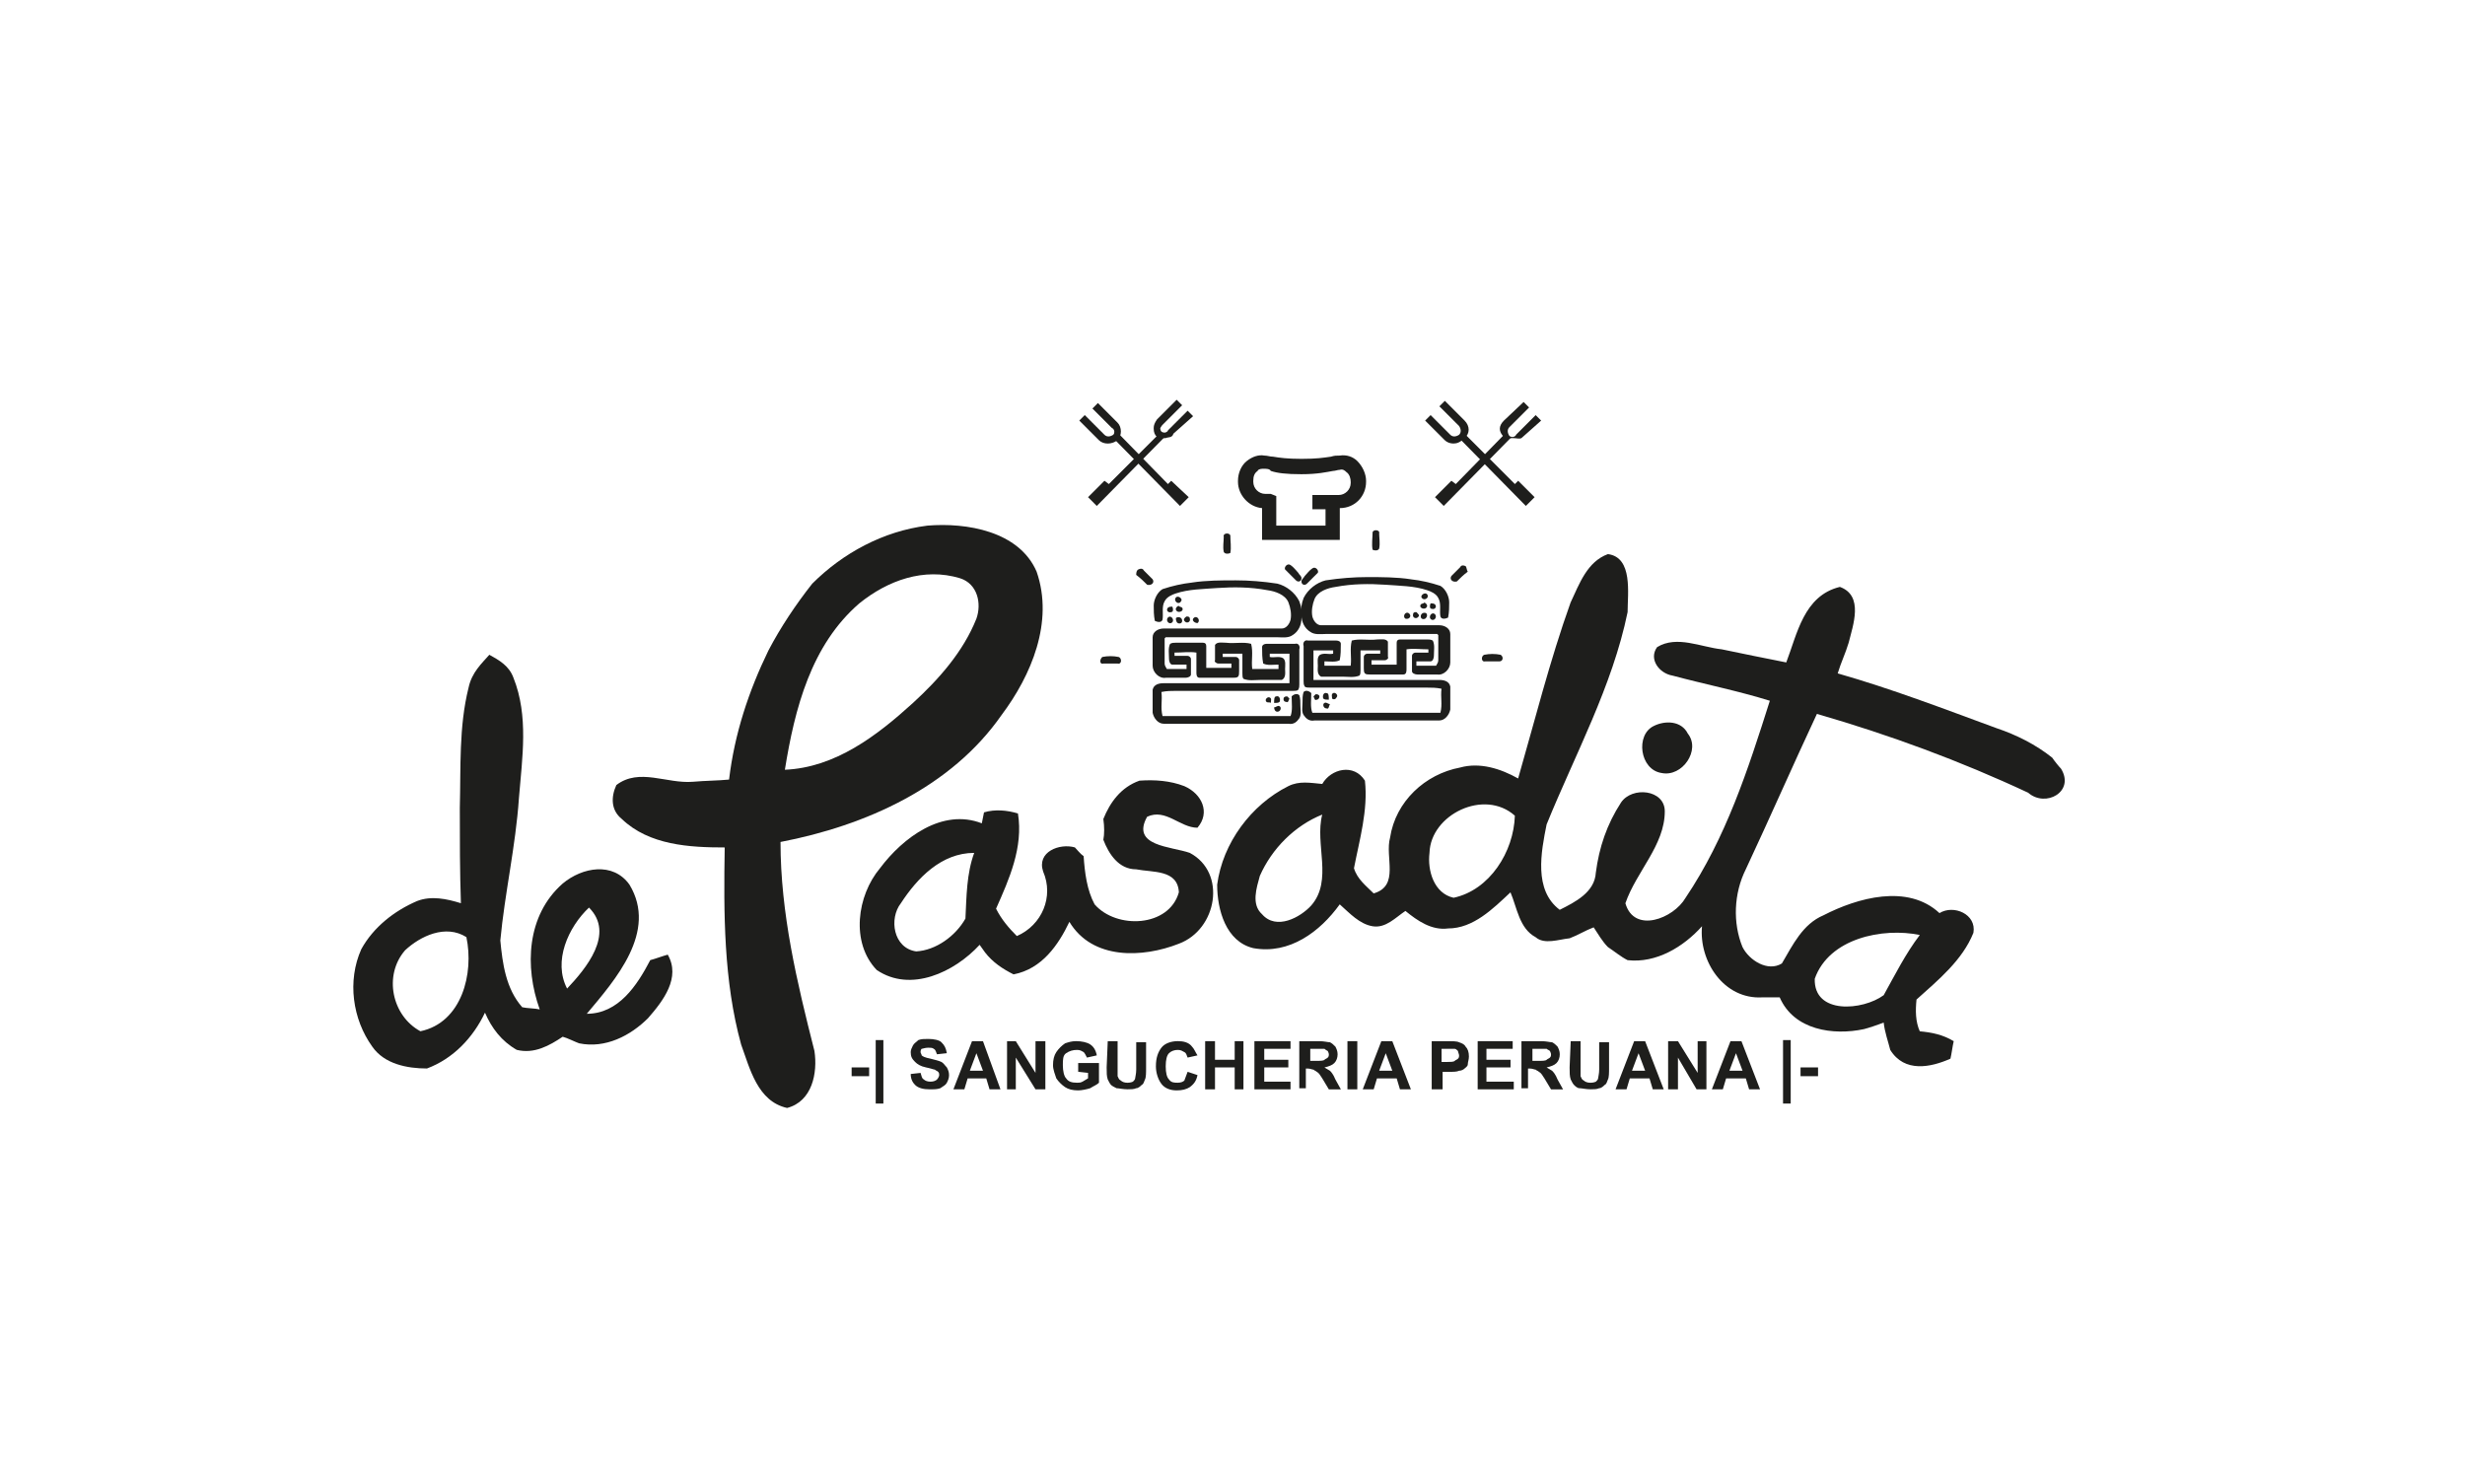 <?xml version="1.0" encoding="UTF-8"?><svg id="Capa_1" xmlns="http://www.w3.org/2000/svg" viewBox="0 0 1080 650"><defs><style>.cls-1{fill:#1e1e1c;}</style></defs><path class="cls-1" d="M536.17,235.08c-.48-1.44,2.4-1.92,2.88-.48,0,2.4,.48,5.27,0,7.67-.96,.48-2.4,.48-2.88-.48-.48-2.4,0-4.32,0-6.71"/><path class="cls-1" d="M575.01,248.99c1.44-.96,2.88,.96,2.4,1.92l-4.8,4.8c-.96,.96-2.4,.48-2.4-.96,0-.96,.96-1.44,1.44-2.4,.96-.96,1.92-2.4,3.36-3.36"/><path class="cls-1" d="M522.26,255.22c6.23-.96,12.95-.96,19.18-.96,5.75,0,11.99,.48,18.22,1.44,3.84,.96,7.67,3.84,9.59,7.67,.96,2.4,1.44,5.27,.96,7.67,0,2.88-1.44,5.75-3.84,7.19-1.92,1.44-4.8,.96-6.71,.96h-48.91l-.48,.48v11.03c0,.96,.48,1.44,.96,2.4h8.63v-1.92h-6.23c-.96,0-1.44-1.44-1.44-2.4,0-2.4-.48-4.8,.48-6.71,.96-.48,1.44-.48,2.4-.48h11.99c.96,0,1.44,.48,1.44,1.44v9.59h11.03v-1.92h-5.75c-.96,0-1.92-.96-1.44-1.44v-6.71c.96-1.44,2.88-.96,4.8-.96,3.84,.48,7.67-.48,11.03,.48,.96,3.84,0,7.19,.48,11.03h11.51v-1.92c-2.4,0-4.8,.48-6.71-.48-.48-2.4-.48-4.8-.48-7.19,0-.96,.96-1.44,1.92-1.44h12.47c1.44-.48,2.4,.96,1.92,2.4v15.34c0,.96,0,1.44-.48,2.4-.48,.48-1.44,.48-2.4,.48h-51.31c-1.92,0-3.84,0-6.23,.48,.48,3.84-.48,6.71,.48,10.55h56.1c.96-2.4,.48-5.75,.48-8.63,.96-.96,2.4-1.44,3.36-.48,.48,1.44,.48,2.88,.48,4.8,0,1.44,.48,3.84-.48,5.27s-2.4,2.88-4.8,2.4h-54.67c-2.4,0-4.32-2.4-4.8-4.8v-10.07c.48-2.4,2.88-2.88,4.8-2.88h55.15v-12.95h-8.63v1.44c1.92,.48,3.84-.48,5.75,.48,1.44,.96,.96,3.36,.96,4.8s.48,3.84-1.44,4.8h-9.59c-2.4,0-4.8,.48-7.19-.48-.48-.48-.48-1.44-.48-2.4v-8.63h-8.63v1.44h5.75c.48,0,1.44,.48,1.44,1.44v4.8c0,.96,0,1.92-.48,2.4s-1.44,.48-2.4,.48h-14.39c-1.44,0-1.44-1.44-1.44-2.4v-8.63c-2.88-.48-6.23,0-9.59,0v1.44h5.75c.48,0,1.44,.48,1.44,1.44v6.71c0,.96-1.44,1.44-2.4,1.44h-8.63c-2.88,.48-5.75-2.4-5.75-5.27v-12.47c0-2.4,2.4-3.84,4.8-3.84h51.79c1.92,0,3.36-1.92,3.84-3.84,.48-2.4,0-5.27-.96-7.67-1.44-3.36-5.75-4.8-9.11-5.27-7.67-1.44-14.87-1.44-22.06-.96-6.23,.48-12.47,.48-18.22,2.4-1.44,.48-3.84,1.44-4.8,3.36-1.44,2.4-.48,5.75-.96,8.15-.48,1.44-2.4,.96-3.36,.48-.48-2.4-.48-4.8-.48-6.71,0-2.4,1.44-5.75,3.84-7.19,4.32-1.44,8.63-2.4,12.95-2.88"/><path class="cls-1" d="M482.94,287.83c2.4-.48,4.8-.48,7.19,0,1.44,.48,1.44,3.36-.48,2.88h-6.23c-1.44,.48-1.92-1.44-.48-2.88"/><path class="cls-1" d="M498.77,249.47c.96-.48,1.92-.48,2.4,.48l3.84,3.84c.96,1.44-.48,2.88-2.4,2.4-1.44-1.44-2.88-2.88-4.8-4.32,0-.48,0-1.92,.96-2.4"/><path class="cls-1" d="M511.71,270.57c1.44-1.44,3.36,1.44,1.44,2.4-1.44,.48-2.4-1.44-1.44-2.4"/><path class="cls-1" d="M554.87,307.49c-.96-.96,.48-2.4,1.44-1.92,.96,.48,.48,1.44,.48,2.4-.48-.48-1.44,0-1.92-.48"/><path class="cls-1" d="M515.07,261.94c.96-1.44,3.36,.48,2.4,1.44-.96,1.92-3.36,0-2.4-1.44"/><path class="cls-1" d="M558.23,309.89c.96,0,1.44-.96,2.4-.48s.48,2.4-.96,2.4c-.96,0-1.44-.96-1.44-1.92"/><path class="cls-1" d="M516.51,265.29c-.48,.48,.96,.48,1.44,.96,.96,1.44-1.44,2.4-2.4,1.44-.96-.96,0-1.92,.96-2.4"/><path class="cls-1" d="M519.87,270.09c.48,0,1.44,0,1.44,.96,.48,1.44-1.44,2.4-2.4,.96-.48-.48,0-1.44,.96-1.92"/><path class="cls-1" d="M559.19,305.09c1.44-.48,1.92,1.44,1.44,2.4-.48,.48-1.44,.48-2.4,.48,0-1.44,0-2.88,.96-2.88"/><path class="cls-1" d="M511.71,266.25c.48-.48,1.44-.48,1.92-.48,.48,.96,.48,2.4-.48,2.4-1.44,.48-2.4-.96-1.44-1.92"/><path class="cls-1" d="M515.55,270.57c.96-.48,2.4,0,2.4,1.44s-1.92,1.44-2.4,.48-.48-1.92,0-1.92"/><path class="cls-1" d="M523.22,270.57c1.44-.96,2.88,1.44,1.44,2.4-1.44,0-2.88-1.44-1.44-2.4"/><path class="cls-1" d="M562.54,305.57c.48-.48,.96-.48,1.44-.48l.96,.96c-.48,.96-.48,1.92-1.44,1.44-.96,0-1.44-.96-.96-1.92"/><path class="cls-1" d="M604.26,233.65c.48-1.44-2.4-1.92-2.88-.48,0,2.4-.48,5.27,0,7.67,.96,.48,2.4,.48,2.88-.48,.48-2.4,0-4.8,0-6.71"/><path class="cls-1" d="M565.42,247.55c-1.44-.96-2.88,.96-2.4,1.92l4.8,4.8c.96,.96,2.4,.48,2.4-.96,0-.96-.96-1.44-1.44-2.4-.96-.96-1.92-2.4-3.36-3.36"/><path class="cls-1" d="M618.17,253.79c-6.23-.96-12.95-.96-19.18-.96-5.75,0-11.99,.48-18.22,1.44-3.84,.96-7.67,3.84-9.59,7.67-.96,2.4-1.44,5.27-.96,7.67,0,2.88,1.44,5.75,3.84,7.19,1.92,1.44,4.8,.96,6.71,.96h48.91l.48,.48v11.03c0,.96-.48,1.44-.96,2.4h-8.63v-1.92h6.23c.96,0,1.44-1.44,1.44-2.4,0-2.4,.48-4.8-.48-6.71-.96-.48-1.44-.48-2.4-.48h-11.99c-.96,0-1.44,.48-1.44,1.44v9.59h-11.03v-1.92h5.75c.96,0,1.92-.96,1.44-1.44v-6.71c-.96-1.44-2.88-.96-4.8-.96-3.84,.48-7.67-.48-11.03,.48-.96,3.84,0,7.19-.48,11.03h-11.51v-1.92c2.4,0,4.8,.48,6.71-.48,.48-2.4,.48-4.8,.48-7.19,0-.96-.96-1.44-1.92-1.44h-12.47c-1.44-.48-2.4,.96-1.92,2.4v15.34c0,.96,0,1.44,.48,2.4,.48,.48,1.44,.48,2.4,.48h51.31c1.92,0,3.84,0,6.23,.48-.48,3.84,.48,6.71-.48,10.55h-56.1c-.96-2.4-.48-5.75-.48-8.63-.96-.96-2.4-1.44-3.36-.48-.48,1.44-.48,2.88-.48,4.8,0,1.44-.48,3.84,.48,5.27s2.4,2.88,4.8,2.4h54.67c2.4,0,4.32-2.4,4.8-4.8v-10.07c-.48-2.4-2.88-2.88-4.8-2.88h-55.15v-12.95h8.63v1.44c-1.92,.48-3.84-.48-5.75,.48-1.44,.96-.96,3.36-.96,4.8s-.48,3.84,1.44,4.8h9.59c2.4,0,4.8,.48,7.19-.48,.48-.48,.48-1.44,.48-2.4v-8.63h8.63v1.44h-5.75c-.48,0-1.44,.48-1.44,1.44v4.8c0,.96,0,1.92,.48,2.4s1.44,.48,2.4,.48h14.39c1.44,0,1.44-1.44,1.44-2.4v-8.63c2.88-.48,6.23,0,9.59,0v1.44h-5.75c-.48,0-1.44,.48-1.44,1.44v6.71c0,.96,1.44,1.44,2.4,1.44h8.63c2.88,.48,5.75-2.4,5.75-5.27v-12.47c0-2.4-2.4-3.84-4.8-3.84h-51.79c-1.92,0-3.36-1.92-3.84-3.84-.48-2.4,0-5.27,.96-7.67,1.44-3.36,5.75-4.8,9.11-5.27,7.67-1.44,14.87-1.44,22.06-.96,6.23,.48,12.47,.48,18.22,2.4,1.44,.48,3.84,1.44,4.8,3.36,1.44,2.4,.48,5.75,.96,8.15,.48,1.44,2.4,.96,3.36,.48,.48-2.4,.48-4.8,.48-6.71,0-2.4-1.44-5.75-3.84-7.19-4.32-1.44-8.63-2.4-12.95-2.88"/><path class="cls-1" d="M657.49,286.87c-2.4-.48-4.8-.48-7.19,0-1.44,.48-1.44,3.36,.48,2.88h6.23c1.44,0,1.92-1.92,.48-2.88"/><path class="cls-1" d="M642.14,248.03c-.96-.48-1.92-.48-2.4,.48l-3.84,3.84c-.96,1.44,.48,2.88,2.4,2.4,1.44-1.44,2.88-2.88,4.8-4.32-.48-.48-.48-1.92-.96-2.4"/><path class="cls-1" d="M628.72,269.13c-1.44-1.44-3.36,1.44-1.44,2.4,1.44,.48,2.4-1.44,1.44-2.4"/><path class="cls-1" d="M585.56,305.57c.96-.96-.48-2.4-1.44-1.92-.96,.48-.48,1.44-.48,2.4,.48,.48,1.44,.48,1.92-.48"/><path class="cls-1" d="M625.36,260.5c-.96-1.44-3.36,.48-2.4,1.44,.96,1.44,3.36,0,2.4-1.44"/><path class="cls-1" d="M582.68,308.45c-.96,0-1.44-.96-2.4-.48s-.48,2.4,.96,2.4c.96,.48,.96-.96,1.44-1.92"/><path class="cls-1" d="M623.92,263.86c.48,.48-.96,.48-1.44,.96-.96,1.44,1.44,2.4,2.4,1.44,.96-.96,0-1.92-.96-2.4"/><path class="cls-1" d="M620.57,268.17c-.48,0-1.44,0-1.44,.96-.48,1.44,1.44,2.4,2.4,.96,.48-.48,0-.96-.96-1.92"/><path class="cls-1" d="M581.24,303.66c-1.44-.48-1.92,1.44-1.44,2.4,.48,.48,1.44,.48,2.4,.48,0-1.44,0-2.88-.96-2.88"/><path class="cls-1" d="M628.72,264.81c-.48-.48-1.44-.48-1.92-.48-.48,.96-.48,2.4,.48,2.4,1.44,.48,2.4-.96,1.44-1.92"/><path class="cls-1" d="M624.88,268.65c-.96-.48-2.4,0-2.4,1.44s1.92,1.44,2.4,.48c.48-.48,.48-1.44,0-1.92"/><path class="cls-1" d="M617.21,268.65c-1.44-.96-2.88,1.44-1.44,2.4,1.92,.48,2.88-1.44,1.44-2.4"/><path class="cls-1" d="M577.89,304.62c-.48-.48-.96-.48-1.44-.48l-.96,.96c.48,.96,.48,1.92,1.44,1.44,.96,0,1.44-1.44,.96-1.92"/><path class="cls-1" d="M406.22,230.29c17.26-1.44,40.28,2.4,47.95,20.14,7.67,22.06-2.4,45.56-15.34,62.82-22.06,31.65-59.46,48.43-96.86,55.63,0,31.17,7.19,61.38,14.87,91.59,1.44,9.59-.96,22.06-11.99,24.94-12.95-2.88-16.3-17.26-20.14-27.81-7.67-27.81-7.67-57.54-7.19-86.32-15.34,0-33.09-.96-45.08-12.47-4.8-3.84-4.8-9.59-2.4-14.87,10.07-7.67,22.06-.48,33.57-1.44,5.27-.48,11.03-.48,15.82-.96,2.4-20.14,8.63-38.84,17.26-56.58,5.27-10.07,11.99-20.14,19.18-29.25,13.43-13.43,31.17-23.02,50.35-25.41m-29.73,34.05c-21.1,18.22-28.29,46.03-32.61,72.89,22.06-.96,40.28-14.87,56.1-29.25,11.51-10.55,22.06-22.54,27.81-36.92,2.4-6.71,.48-15.34-7.19-17.74-15.82-4.8-31.65,.96-44.12,11.03"/><path class="cls-1" d="M688.18,263.86c3.84-8.15,7.19-17.74,16.3-21.1,11.03,1.44,8.63,17.26,8.63,25.41-6.71,32.61-23.02,62.34-35.49,93.03-2.4,11.99-5.75,28.77,5.75,37.4,6.71-3.36,15.34-7.67,15.82-16.3,1.44-11.03,4.8-21.1,11.03-30.69,4.8-7.19,19.18-5.75,19.18,3.84,0,14.87-12.47,26.37-17.26,40.28,3.84,13.43,21.1,6.71,26.37-2.4,17.74-26.37,27.33-56.1,36.92-86.32-13.91-4.32-28.29-7.19-42.68-11.03-5.75-.96-10.55-7.19-6.71-12.47,8.63-5.27,19.18,0,28.29,.96,9.11,1.92,18.7,3.84,28.29,5.75,4.8-12.47,7.67-29.25,23.5-33.09,10.55,3.84,5.75,16.78,3.84,24.46-1.44,4.8-3.36,8.63-4.8,13.43,23.5,6.71,46.03,15.34,69.53,23.98,8.63,2.88,17.26,7.19,24.46,12.95,.96,1.44,2.88,3.84,3.84,4.8,6.23,10.07-6.71,17.26-14.39,10.55-29.73-13.91-60.9-25.41-92.55-34.53-10.55,22.54-20.62,45.56-31.17,68.09-5.27,10.55-5.75,23.5-1.44,34.05,2.88,5.75,11.03,11.03,17.26,7.19,4.8-8.15,9.11-17.26,18.22-21.1,14.87-7.67,36.92-13.91,50.83-.96,6.23-3.84,16.3,.48,14.87,8.63-4.8,11.99-15.34,20.62-24.94,29.25-.48,4.8-.48,9.59,1.44,13.91,5.27,.48,10.07,1.44,14.87,4.32-.48,1.92-.96,5.75-1.44,7.67-8.63,3.84-20.14,6.23-26.37-3.84-.96-3.84-2.4-7.67-2.88-11.99-2.4,.96-6.71,2.4-8.63,2.88-13.43,2.88-30.69,.48-36.92-13.91h-7.67c-16.78,.96-27.81-15.82-26.37-31.17-8.15,9.11-20.14,16.3-32.61,14.87-2.88-1.44-5.75-3.84-8.63-5.75-2.4-2.4-4.32-5.75-6.23-8.63-3.84,1.44-6.71,3.36-10.55,4.8-4.8,.48-11.03,2.88-14.87-.48-7.19-3.84-8.15-12.95-11.03-19.66-7.67,7.19-16.3,15.82-27.33,15.82-7.19,.96-13.43-3.36-18.7-7.67-4.32,2.88-8.63,7.67-14.39,6.71-5.75-.96-10.07-5.75-14.39-9.59-8.63,11.99-22.06,22.06-37.88,19.18-11.99-2.88-15.82-16.78-15.82-27.81,2.4-18.22,14.87-35.01,31.17-43.16,4.8-2.4,9.59-1.44,14.87-.96,3.84-6.71,13.91-9.11,18.7-1.44,1.44,12.95-2.4,25.89-4.8,38.36,1.44,4.8,5.27,7.67,8.63,11.03,11.51-3.36,4.8-15.82,7.19-24.46,2.4-15.82,15.34-27.81,30.69-30.69,8.63-2.4,17.74,.48,25.41,4.8,7.19-24.94,13.91-51.79,23.02-77.2m-136.19,119.88c-1.44,5.27-3.84,12.47,.96,16.78,6.23,7.19,16.78,1.44,21.58-3.84,9.59-11.03,1.44-26.85,4.8-39.8-11.99,4.8-22.06,14.87-27.33,26.85m74.33-10.07c-.96,7.67,1.92,17.74,10.55,19.66,15.82-3.36,26.37-20.14,26.85-35.96-13.43-11.99-36.92-.48-37.4,16.3m168.79,55.15c-.48,15.82,21.1,13.91,30.21,7.19,4.8-8.63,9.59-18.22,15.82-26.37-16.3-3.36-39.8,1.44-46.03,19.18"/><path class="cls-1" d="M483.42,358.8c2.88-7.19,7.67-13.91,15.82-16.78,6.71-.48,13.43,0,19.66,2.4,7.67,3.36,11.51,11.51,5.75,18.22-7.67,0-13.91-8.63-22.06-4.8-7.19,12.95,10.55,12.95,18.7,15.82,16.3,8.63,11.99,33.57-4.8,39.8-15.82,6.23-37.88,7.19-47.95-9.59-4.8,10.07-11.99,20.62-24.46,23.02-4.8-2.4-9.11-5.27-12.47-9.59l-2.4-3.36c-11.03,11.99-30.21,21.1-45.08,11.03-11.51-11.99-8.63-32.61,1.44-44.6,10.07-13.43,27.33-26.37,44.6-19.66l.96-4.8c4.8-1.44,10.07-.96,14.87,.48,2.4,14.87-3.84,28.77-9.59,41.72,2.4,4.8,5.75,8.63,9.11,11.99,11.03-4.8,16.3-17.26,11.51-28.29-2.88-8.63,7.19-12.47,13.91-10.55,.96,.96,2.4,2.88,3.84,3.84,.48,7.19,1.44,14.87,4.8,21.1,9.59,11.03,32.61,10.07,36.92-5.27-.48-10.07-11.51-8.63-18.7-10.07-7.67,0-11.99-6.71-14.39-12.95,.48-2.4,.48-5.75,0-9.11m-88.71,36.92c-5.27,6.71-3.36,19.66,6.71,21.1,8.63-.48,17.26-6.71,21.58-14.39,.48-9.59,.48-19.66,3.84-28.77-14.39,0-24.94,11.03-32.13,22.06"/><path class="cls-1" d="M724.62,318.04c4.8-2.4,11.99-2.4,14.87,3.36,5.75,7.19-2.4,19.18-11.51,17.26-9.59-1.44-11.51-16.78-3.36-20.62"/><path class="cls-1" d="M214.41,286.87c4.32,2.4,8.63,4.8,10.55,10.07,6.71,16.78,3.84,35.01,2.4,52.75-1.44,21.1-6.23,41.72-8.15,62.34,.96,10.07,2.4,21.1,9.59,29.25,1.92,.48,5.75,.48,7.67,.96-6.71-18.7-5.75-41.24,10.07-55.15,8.63-7.19,22.06-9.59,29.25,.48,12.47,20.62-6.23,41.72-18.7,56.58,13.91,0,22.06-12.47,27.81-23.5,1.92-.48,5.75-1.92,7.67-2.4,5.75,10.07-1.92,20.14-8.63,27.81-7.67,7.67-18.7,13.43-30.21,11.03-1.44-.48-5.27-2.4-7.19-2.88-5.75,3.84-12.47,7.67-20.14,5.75-6.71-3.84-11.03-9.59-13.91-16.3-5.27,11.03-13.91,20.14-25.41,24.46-8.63,0-18.7-1.92-23.98-9.59-8.63-11.99-11.03-28.77-4.8-42.68,5.27-9.59,14.39-16.78,24.46-21.1,6.23-2.4,12.95-.96,19.18,.96-.48-13.91-.48-27.81-.48-41.72,.48-17.74-.48-35.49,3.84-52.75,1.44-6.71,5.75-10.55,9.11-14.39m43.64,110.77c-9.11,8.63-15.82,23.5-9.59,35.49,8.15-8.63,21.1-23.98,9.59-35.49m-80.56,18.7c-9.59,11.03-5.75,28.77,6.71,35.49,18.22-3.84,23.5-25.41,20.14-41.24-9.11-5.75-20.14-.48-26.85,5.75"/><rect class="cls-1" x="373.13" y="467.65" width="7.67" height="3.84"/><rect class="cls-1" x="383.68" y="455.67" width="3.36" height="27.81"/><path class="cls-1" d="M399.02,470.53l4.32-.48c.48,1.44,.48,2.4,1.44,2.88,.48,.48,1.44,.96,2.88,.96s2.4-.48,2.88-.96,.96-1.44,.96-1.92,0-.96-.48-1.44-.96-.48-1.44-.96c-.48,0-1.44-.48-3.84-.96-2.4-.48-3.84-1.44-4.8-2.4-1.44-1.44-1.92-2.4-1.92-4.32,0-.96,.48-1.92,.96-2.88,.48-.96,1.44-1.44,2.4-2.4,1.44-.48,2.4-.48,4.32-.48,2.4,0,4.8,.48,5.75,1.44,1.44,1.44,1.92,2.4,2.4,4.8l-4.32,.48c-.48-.96-.48-1.92-1.44-2.4-.48-.48-1.44-.48-2.4-.48-1.44,0-2.4,.48-2.88,.48q-.48,.48-.48,1.44c0,.48,.48,.96,.48,1.44,.48,.48,1.44,.96,3.84,1.44,1.92,.48,3.84,.96,4.8,1.44s1.44,1.44,2.4,2.4c.48,.96,.96,1.92,.96,3.36s-.48,2.4-.96,3.36-1.44,1.44-2.88,2.4c-1.44,.48-2.4,.48-4.8,.48s-4.8-.48-6.23-1.92c-.96-.96-1.92-2.4-1.92-4.8"/><path class="cls-1" d="M438.35,477.25h-4.8l-1.44-4.8h-8.15l-1.44,4.8h-4.8l8.15-21.1h4.8l7.67,21.1Zm-7.67-8.15l-2.88-7.67-2.88,7.67h5.75Z"/><polygon class="cls-1" points="441.22 477.25 441.22 456.15 445.06 456.15 453.69 470.05 453.69 456.15 458.01 456.15 458.01 477.25 453.69 477.25 445.06 463.34 445.06 477.25 441.22 477.25"/><path class="cls-1" d="M472.39,469.57v-3.84h9.11v8.63c-.96,.96-2.4,1.44-3.84,2.4-1.44,.48-3.84,.96-5.27,.96-2.4,0-4.32-.48-5.75-1.44-1.44-.96-2.88-2.4-3.84-3.84-.48-1.44-1.44-3.84-1.44-5.75,0-2.4,.48-4.32,1.44-5.75,.96-1.44,2.4-2.88,3.84-3.84,1.44-.48,2.88-.96,4.8-.96,2.4,0,4.8,.48,6.23,1.44s2.4,2.4,2.88,4.8l-4.32,.96c-.48-.96-.96-1.92-1.44-2.4-.96-.48-1.44-.96-2.88-.96-1.92,0-3.36,.48-4.8,1.44s-1.44,2.88-1.44,5.27,.48,4.8,1.44,5.75c.96,1.44,2.4,1.92,4.8,1.92,.96,0,1.44,0,2.4-.48s1.44-.96,2.4-1.44v-2.4l-4.32-.48h0Z"/><path class="cls-1" d="M485.34,456.15h4.32v15.34c.48,.96,.48,1.44,1.44,1.92,.48,.48,1.44,.96,2.88,.96s2.4-.48,2.4-.48c.48-.48,.96-.96,.96-1.44s.48-1.92,.48-3.84v-11.99h4.32v11.03c0,2.4,0,4.32-.48,5.27-.48,.96-.48,1.92-1.44,2.4-.48,.48-1.44,1.44-2.4,1.44-.96,.48-2.4,.48-3.84,.48-1.92,0-3.84-.48-4.8-.48-.96-.48-1.92-.96-2.4-1.44s-.96-1.44-1.44-2.4c-.48-1.44-.48-2.88-.48-5.27l.48-11.51h0Z"/><path class="cls-1" d="M520.34,469.57l4.32,1.44c-.48,2.4-1.44,3.84-3.36,5.27-1.44,.96-3.36,1.44-5.75,1.44-2.88,0-5.27-.96-6.71-2.88s-2.4-4.8-2.4-7.67c0-3.84,.96-6.23,2.4-8.15s4.32-2.88,7.19-2.88c2.4,0,4.8,.48,6.23,2.4,.96,.96,1.44,2.4,2.4,3.84l-4.32,.96c-.48-.96-.48-1.92-1.44-2.4-.96-.48-1.44-.96-2.88-.96s-2.88,.48-3.84,1.44c-.96,.96-1.44,2.88-1.44,5.75s.48,4.8,1.44,5.75c.96,1.44,2.4,1.44,3.84,1.44s2.4-.48,2.88-.96c.48-1.44,.96-2.4,1.44-3.84"/><polygon class="cls-1" points="528.02 477.25 528.02 456.15 532.33 456.15 532.33 464.3 540.96 464.3 540.96 456.15 544.8 456.15 544.8 477.25 540.96 477.25 540.96 467.65 532.33 467.65 532.33 477.25 528.02 477.25"/><polygon class="cls-1" points="549.6 477.25 549.6 456.15 565.42 456.15 565.42 459.5 553.91 459.5 553.91 464.3 564.46 464.3 564.46 467.65 553.91 467.65 553.91 473.89 565.42 473.89 565.42 477.25 549.6 477.25"/><path class="cls-1" d="M569.26,477.25v-21.1h8.63c2.4,0,3.84,.48,4.8,.48,.96,.48,1.44,.96,2.4,1.92,.48,.96,.96,1.92,.96,3.36s-.48,2.88-1.44,3.84c-.96,.96-2.4,1.44-4.32,1.92,.96,.48,1.44,.96,2.4,1.44,.48,.48,1.44,1.44,2.4,3.84l2.4,4.32h-5.27l-2.88-4.8c-.96-1.44-1.44-2.4-2.4-2.88-.48-.48-.96-.48-1.44-.96-.48,0-1.44-.48-2.4-.48h-.96v8.63h-2.88v.48Zm4.32-12.47h2.88c1.92,0,3.36,0,3.84-.48,.48-.48,.96-.48,1.44-.96,.48-.48,.48-.96,.48-1.44s-.48-1.44-.48-1.44c0,0-.96-.48-1.44-.96h-6.23v5.27h-.48Z"/><rect class="cls-1" x="590.36" y="456.15" width="4.32" height="21.1"/><path class="cls-1" d="M618.17,477.25h-4.8l-1.44-4.8h-8.63l-1.44,4.8h-4.8l8.15-21.1h4.8l8.15,21.1Zm-8.15-8.15l-2.88-7.67-2.88,7.67h5.75Z"/><path class="cls-1" d="M627.28,477.25v-21.1h6.71c2.4,0,4.32,0,5.27,.48,1.44,.48,2.4,.96,2.88,1.92,.96,.96,1.44,2.4,1.44,4.32,0,1.44-.48,2.4-.48,3.36s-.96,1.44-1.44,1.92c-.48,.48-1.44,.96-2.4,.96-.96,.48-2.4,.48-4.8,.48h-2.4v7.67h-4.8Zm4.32-17.74v5.75h2.4c1.44,0,2.88,0,3.36-.48,.48-.48,.96-.48,1.44-.96,.48-.48,.48-.96,.48-1.44s-.48-1.44-.48-1.92c-.48-.48-.96-.96-1.44-.96h-5.75Z"/><polygon class="cls-1" points="647.42 477.25 647.42 456.15 662.76 456.15 662.76 459.5 651.26 459.5 651.26 464.3 661.81 464.3 661.81 467.65 651.26 467.65 651.26 473.89 663.24 473.89 663.24 477.25 647.42 477.25"/><path class="cls-1" d="M666.6,477.25v-21.1h8.63c2.4,0,3.84,.48,4.8,.48,.96,.48,1.44,.96,2.4,1.92,.48,.96,.96,1.92,.96,3.36s-.48,2.88-1.44,3.84-2.4,1.44-4.32,1.92c.96,.48,1.44,.96,2.4,1.44,.48,.48,1.44,1.44,2.4,3.84l2.4,4.32h-5.27l-2.88-4.8c-.96-1.44-1.44-2.4-2.4-2.88-.48-.48-.96-.48-1.44-.96-.48,0-1.44-.48-2.4-.48h-.96v8.63h-2.88v.48Zm4.32-12.47h2.88c1.92,0,3.36,0,3.84-.48s.96-.48,1.44-.96c.48-.48,.48-.96,.48-1.44s-.48-1.44-.48-1.44c-.48-.48-.96-.48-1.44-.96h-6.23v5.27h-.48Z"/><path class="cls-1" d="M688.18,456.15h4.32v15.34c.48,.96,.48,1.44,1.44,1.92,.48,.48,1.44,.96,2.88,.96s2.4-.48,2.4-.48c.48-.48,.96-.96,.96-1.44s.48-1.92,.48-3.84v-11.99h4.32v11.03c0,2.4,0,4.32-.48,5.27-.48,.96-.48,1.92-1.44,2.4-.48,.48-1.44,1.44-2.4,1.44-.96,.48-2.4,.48-3.84,.48-1.92,0-3.84-.48-4.8-.48s-1.92-.96-2.4-1.44-.96-1.44-1.44-2.4c-.48-1.44-.48-2.88-.48-5.27l.48-11.51h0Z"/><path class="cls-1" d="M728.94,477.25h-4.8l-1.44-4.8h-8.63l-1.44,4.8h-4.8l8.15-21.1h4.8l8.15,21.1Zm-8.15-8.15l-2.88-7.67-2.88,7.67h5.75Z"/><polygon class="cls-1" points="730.86 477.25 730.86 456.15 735.17 456.15 743.8 470.05 743.8 456.15 747.64 456.15 747.64 477.25 743.33 477.25 735.17 463.34 735.17 477.25 730.86 477.25"/><path class="cls-1" d="M771.14,477.25h-4.8l-1.44-4.8h-8.63l-1.44,4.8h-4.8l8.15-21.1h4.8l8.15,21.1Zm-7.67-8.15l-2.88-7.67-2.88,7.67h5.75Z"/><rect class="cls-1" x="781.21" y="455.67" width="3.36" height="27.81"/><rect class="cls-1" x="788.88" y="467.65" width="7.67" height="3.84"/><path class="cls-1" d="M552.95,236.52v-13.91c-5.75-.48-10.55-5.75-10.55-11.51v-.48c0-3.36,1.44-6.71,3.84-8.63s5.27-2.88,7.67-2.4c1.44,0,2.4,.48,3.84,.48,2.88,.48,6.23,.96,12.47,.96,6.71,0,9.59-.48,12.95-.96,1.44-.48,2.4-.48,3.84-.48,2.88-.48,5.75,.48,7.67,2.4,2.4,2.4,3.84,5.75,3.84,8.63v.48c0,6.23-4.8,11.51-11.51,11.51v13.91h-34.05Zm.48-31.17c-1.44,0-2.4,.48-2.4,.96-1.44,.96-1.92,2.4-1.92,4.32v.48c0,2.88,2.4,5.27,5.27,5.27h2.4l2.4,.96v12.95h21.58v-7.19h-5.75v-6.23h11.51c2.88,0,5.27-2.4,5.27-5.27v-.48c0-1.44-.48-3.36-1.92-4.32-.48-.48-1.44-1.44-2.88-.96-.96,0-1.92,.48-2.88,.48-2.88,.48-6.71,1.44-13.91,1.44-6.71,0-10.55-.48-13.43-1.44-.48-.96-1.92-.96-3.36-.96,.48,0,0,0,0,0"/><path class="cls-1" d="M662.76,191.93c-1.44,0-2.4,.48-3.84-.48-2.4-2.4-2.4-4.8,0-7.19l8.63-8.15,2.4,2.4-8.63,8.63c-.96,.96-.96,2.4,0,3.84,.48,.48,1.44,.48,1.44,.48,.48,0,1.44-.48,1.44-.96l8.63-8.63,2.4,2.4-8.63,7.67c-.96,.48-1.92,0-3.84,0h0Z"/><polygon class="cls-1" points="632.55 221.66 628.72 217.82 635.91 210.63 637.83 212.07 659.41 190.01 661.81 191.93 632.55 221.66"/><path class="cls-1" d="M636.87,194.32c-1.44,0-2.88-.48-3.84-1.44l-8.63-8.63,2.4-2.4,8.63,8.63c.96,.96,2.4,.96,3.84,0,.96-.96,.96-2.4,0-3.84l-8.63-8.63,2.4-2.4,8.63,8.63c2.4,2.4,2.4,5.75,0,7.67-1.92,1.92-3.36,2.4-4.8,2.4"/><polygon class="cls-1" points="668.52 221.66 639.27 191.93 641.67 190.01 663.72 212.07 665.16 210.63 672.36 217.82 668.52 221.66"/><path class="cls-1" d="M510.75,191.93c-1.44,0-2.4,.48-3.84-.48-.96-.96-1.44-1.92-1.44-3.84,0-1.44,.48-2.4,1.44-3.84l8.63-8.63,2.4,2.4-8.63,8.63c-.48,.48-.96,1.44-.96,1.44,0,0,0,.96,.48,1.44,.48,.48,1.44,.48,1.44,.48,.48,0,1.44-.48,1.44-.96l8.63-8.63,2.4,2.4-8.63,7.67c-.48,1.92-2.4,1.44-3.36,1.92h0Z"/><polygon class="cls-1" points="480.54 221.66 476.71 217.82 483.9 210.63 485.82 212.07 507.88 190.01 509.8 191.93 480.54 221.66"/><path class="cls-1" d="M485.34,194.32c-1.44,0-2.88-.48-3.84-1.44l-8.63-8.63,2.4-2.4,8.63,8.63c.96,.96,2.4,.96,3.84,0,.48-.48,.48-.96,.48-1.44s-.48-1.44-.96-1.44l-8.63-8.63,2.4-2.4,8.63,8.63c.96,.96,1.44,2.4,1.44,3.84s-.48,2.4-1.44,3.84c-1.44,.96-2.88,1.44-4.32,1.44"/><polygon class="cls-1" points="516.99 221.66 487.74 191.93 490.13 190.01 511.71 212.07 513.15 210.63 520.82 217.82 516.99 221.66"/></svg>